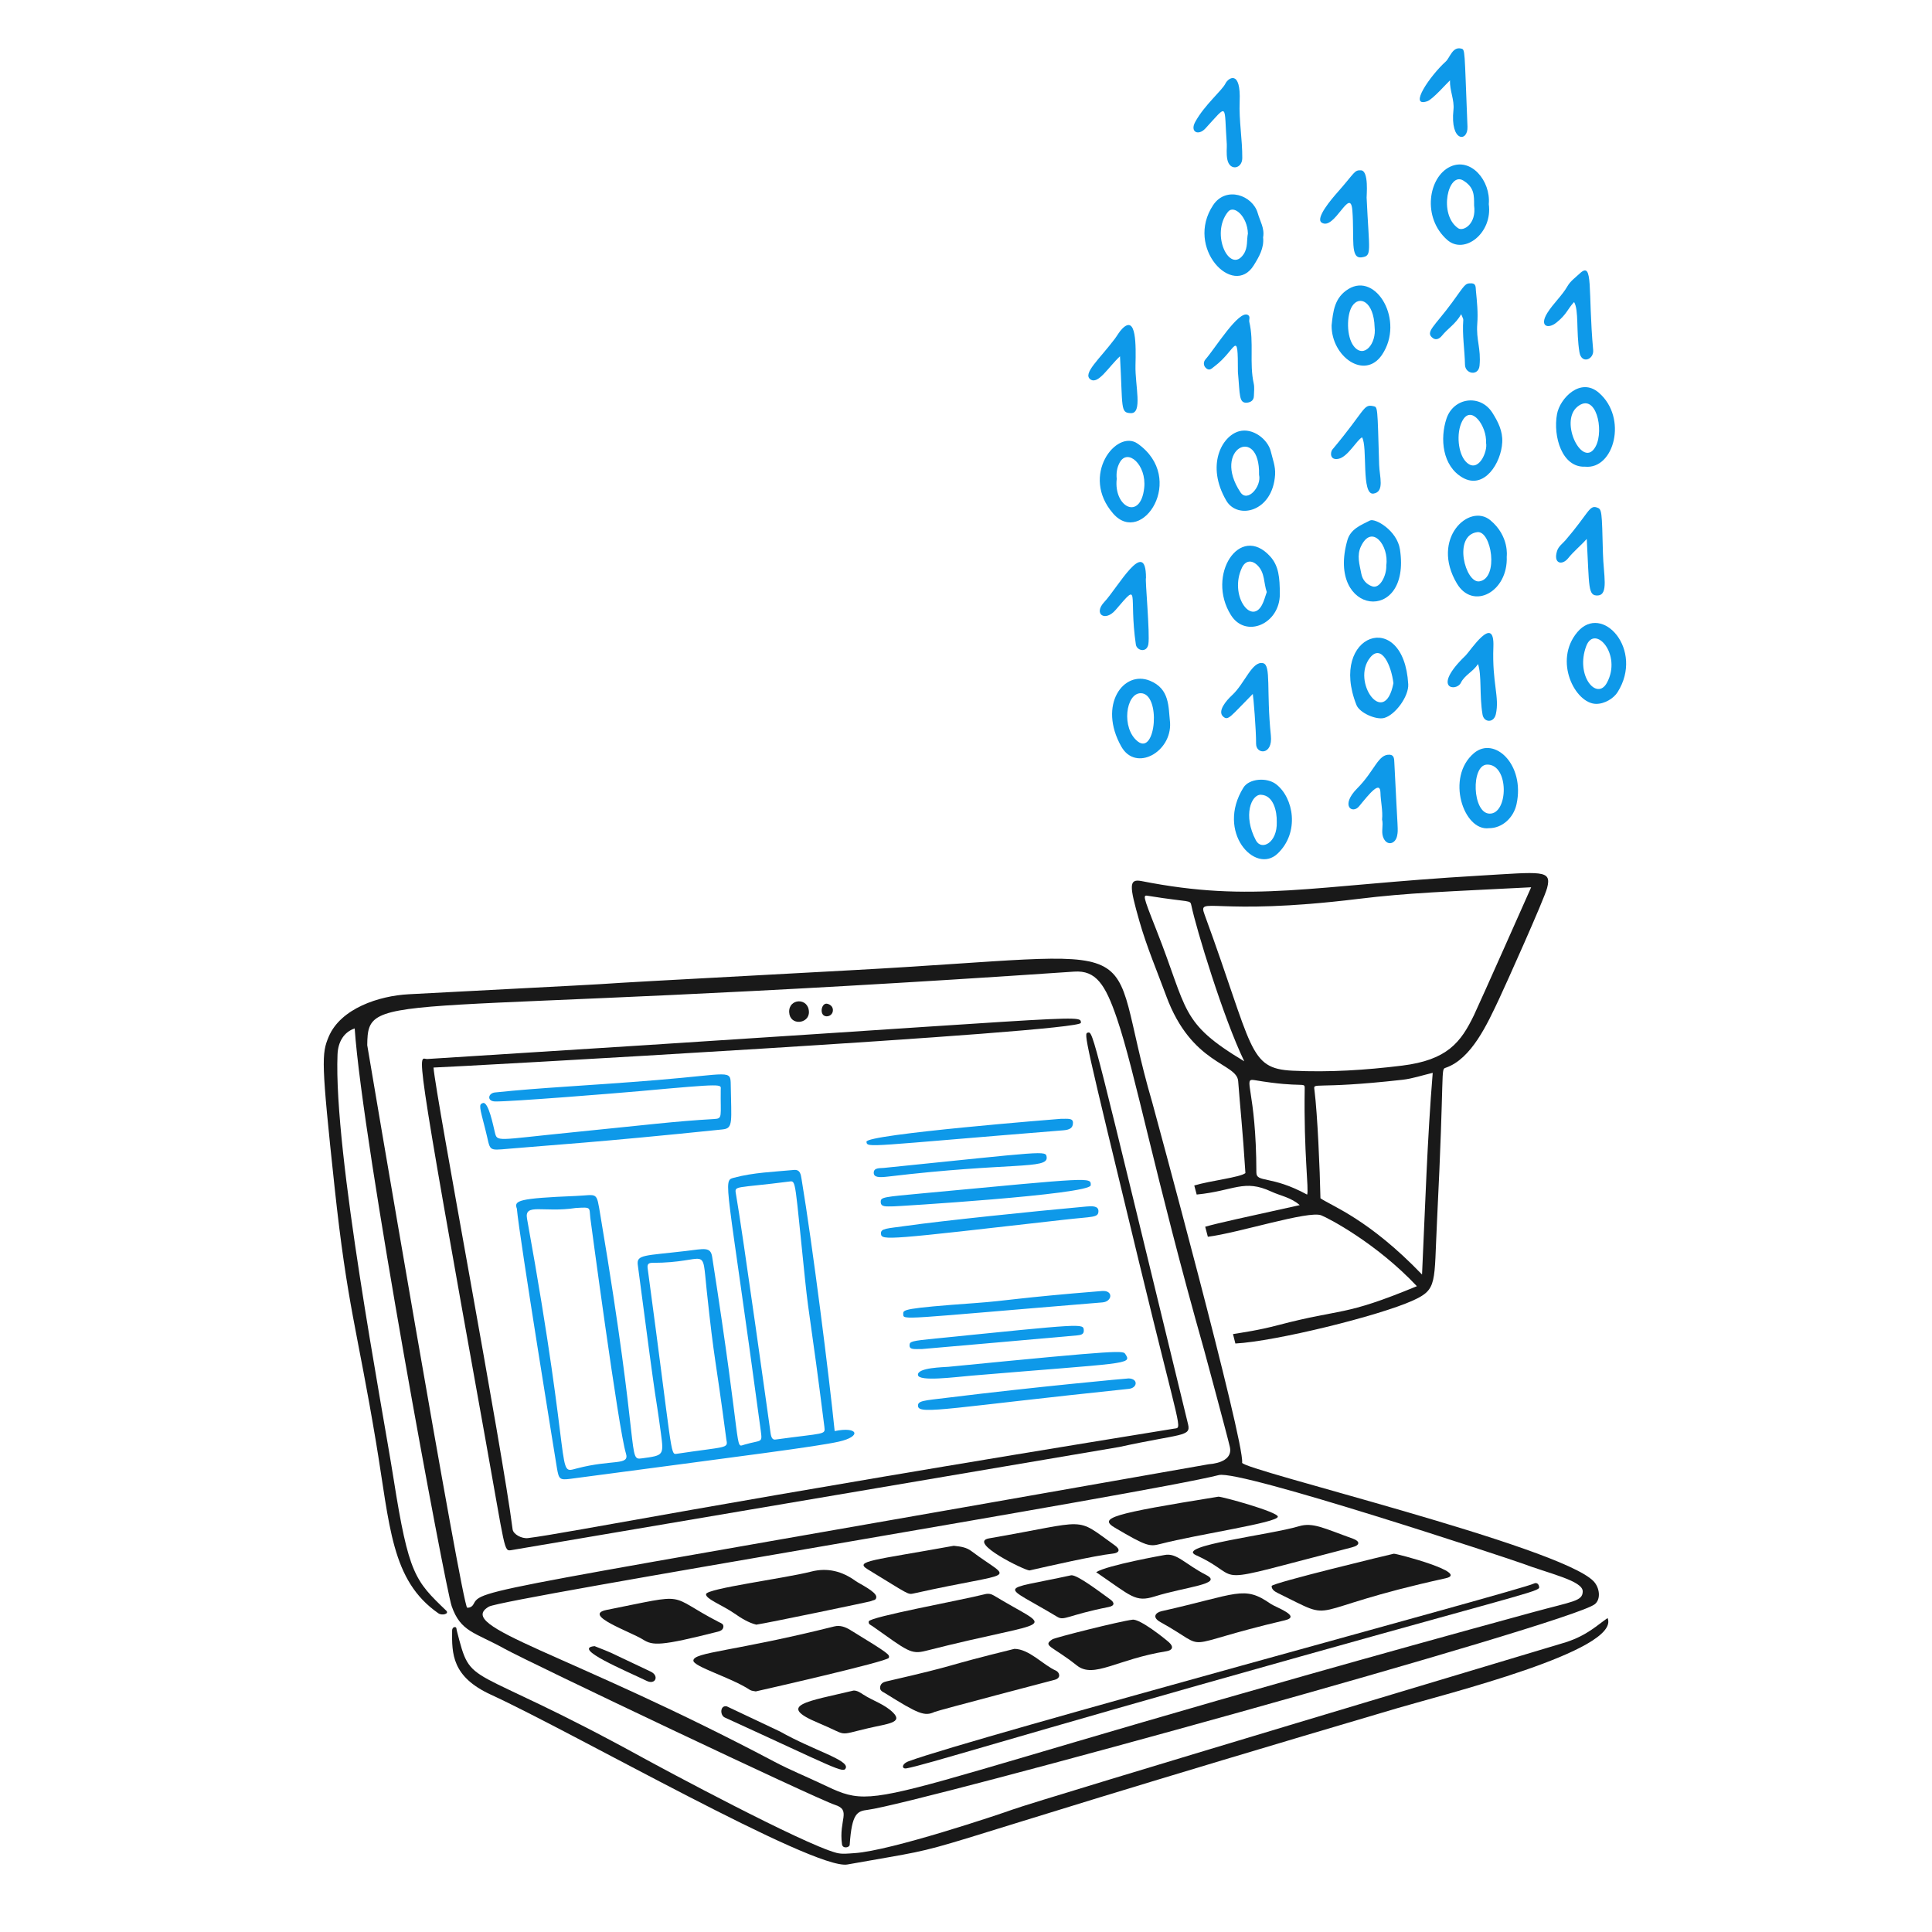 <svg xmlns="http://www.w3.org/2000/svg" fill="none" viewBox="0 0 200 200" id="Pre-Process-Of-Data--Streamline-Brooklyn">
  <desc>
    Pre Process Of Data Streamline Illustration: https://streamlinehq.com
  </desc>
  <g id="pre-process-of-data--ai-ml-tech-pre-process-of-data">
    <path id="pipe" fill="#191919" d="M120.731 103.115c2.63 7.131 7.306 6.905 7.445 8.806 0.197 2.676 0.463 4.974 0.749 9.516 -0.533 0.445 -3.625 0.782 -5.295 1.284l0.25 0.938c3.894 -0.384 4.877 -1.632 7.73 -0.305 0.95 0.442 2.035 0.6 2.937 1.4 -5.634 1.248 -8.429 1.845 -9.785 2.237l0.274 1.039c3.159 -0.393 10.407 -2.732 11.733 -2.222 0.71 0.273 5.686 2.853 9.907 7.339 -7.758 3.205 -7.54 2.237 -14.37 4.032 -2.079 0.547 -3.644 0.753 -4.666 0.925l0.246 0.976c4.149 -0.222 14.885 -2.862 18.393 -4.459 2.552 -1.162 2.159 -1.765 2.485 -8.312 0.787 -15.779 0.35 -15.59 0.893 -15.775 2.676 -0.913 4.323 -4.567 5.529 -7.125 0.656 -1.392 4.673 -10.335 4.972 -11.49 0.495 -1.909 -0.523 -1.652 -7.05 -1.27 -17.541 1.026 -23.353 2.84 -34.931 0.561 -1.347 -0.265 -1.268 0.49 -0.232 4.135 0.755 2.654 1.836 5.19 2.788 7.772l-0.002 -0.002Zm14.584 20.551c-3.71 -2.025 -5.253 -1.205 -5.255 -2.283 -0.017 -8.698 -1.477 -9.785 -0.197 -9.569 5.129 0.865 5.21 0.124 5.198 0.873 -0.104 6.722 0.452 10.481 0.253 10.979h0.001Zm11.893 8.273c-5.506 -5.723 -9.278 -7.054 -10.516 -7.894 -0.059 -3.006 -0.307 -8.698 -0.617 -11.173 -0.117 -0.936 -0.315 -0.035 9.113 -1.095 1.032 -0.116 2.037 -0.46 3.126 -0.718 -0.568 6.926 -0.776 13.835 -1.105 20.879l-0.001 0.001Zm-6.592 -38.886c5.226 -0.639 9.121 -0.751 17.889 -1.203 -0.008 0.02 -5.383 12.125 -5.918 13.233 -1.363 2.827 -2.768 4.653 -7.449 5.23 -3.761 0.463 -7.53 0.708 -11.332 0.525 -4.62 -0.222 -4.028 -2.292 -9.107 -16.153 -0.735 -2.007 0.844 0.212 15.917 -1.632Zm-21.701 -0.307c4.372 0.705 4.286 0.364 4.42 1.009 0.49 2.369 3.307 11.635 5.471 16.11 -6.712 -4.031 -5.784 -5.21 -9.083 -13.556 -1.49 -3.771 -1.416 -3.661 -0.808 -3.563Z" stroke-width="1"></path>
    <g id="byte">
      <path id="vector" fill="#0e99e9" d="M140.421 72.983c0.325 0.82 2.059 1.573 2.882 1.337 1.16 -0.332 2.547 -2.257 2.477 -3.488 -0.455 -7.964 -8.282 -5.22 -5.359 2.151Zm1.421 -4.919c1.177 -1.445 2.184 0.82 2.405 2.66 -0.922 4.74 -4.421 -0.184 -2.405 -2.66Z" stroke-width="1"></path>
      <path id="vector_2" fill="#0e99e9" d="M125.581 21.239c-2.934 4.413 2.09 9.632 4.204 6.232 0.544 -0.875 1.091 -1.799 0.971 -2.902 0.175 -0.924 -0.323 -1.681 -0.554 -2.503 -0.52 -1.844 -3.278 -2.847 -4.62 -0.828l-0.001 0.001Zm3.602 2.939c-0.141 0.655 0.018 1.443 -0.44 2.131 -1.426 2.141 -3.495 -2.077 -1.618 -4.386 0.615 -0.757 2.009 0.484 2.058 2.255Z" stroke-width="1"></path>
      <path id="vector_3" fill="#0e99e9" d="M131.998 49.131c0.053 -0.844 -0.253 -1.6 -0.442 -2.391 -0.299 -1.249 -1.854 -2.487 -3.289 -2.094 -1.791 0.49 -3.449 3.541 -1.319 7.182 1.162 1.986 4.806 1.193 5.051 -2.698l-0.001 0.001Zm-1.661 0.018c0.283 1.198 -1.193 2.912 -1.923 1.817 -3.002 -4.508 2.041 -7.031 1.923 -1.817Z" stroke-width="1"></path>
      <path id="vector_4" fill="#0e99e9" d="M151.409 49.444c2.233 1.282 3.998 -1.508 4.103 -3.667 0.056 -1.15 -0.427 -2.115 -1.026 -3.055 -1.247 -1.954 -4.017 -1.583 -4.748 0.617 -0.685 2.06 -0.433 4.898 1.671 6.105Zm-0.045 -5.843c0.926 -1.807 2.574 0.527 2.469 2.233 0.212 0.875 -0.821 3.298 -2.094 1.952 -0.783 -0.827 -1.026 -2.916 -0.376 -4.186l0.001 0.001Z" stroke-width="1"></path>
      <path id="vector_5" fill="#0e99e9" d="M150.119 17.258c-2.237 1.054 -2.947 5.243 -0.303 7.577 1.783 1.574 4.717 -0.712 4.302 -3.702 0.218 -2.416 -1.852 -4.887 -3.999 -3.875Zm2.479 4.001c0.265 1.948 -1.128 2.729 -1.652 2.367 -2.075 -1.434 -1.024 -5.914 0.543 -4.931 1.134 0.712 1.109 1.5 1.109 2.564Z" stroke-width="1"></path>
      <path id="vector_6" fill="#0e99e9" d="M163.286 65.439c-2.499 2.967 -0.228 7.398 1.938 7.426 0.9 0.011 1.827 -0.58 2.222 -1.203 2.78 -4.389 -1.589 -9.276 -4.16 -6.223Zm3.059 5.247c-1.037 1.904 -3.29 -0.747 -2.139 -3.8 0.876 -2.324 3.741 0.862 2.139 3.8Z" stroke-width="1"></path>
      <path id="vector_7" fill="#0e99e9" d="M119.048 70.472c-2.74 -1.133 -5.403 2.5 -2.969 6.814 1.496 2.651 5.216 0.568 5.047 -2.469 -0.183 -1.683 -0.029 -3.498 -2.078 -4.345Zm-1.266 6.283c-1.734 -1.358 -1.246 -5.019 0.321 -4.994 2.096 0.034 1.565 6.47 -0.321 4.994Z" stroke-width="1"></path>
      <path id="vector_8" fill="#0e99e9" d="M154.283 53.857c-2.198 -1.828 -6.213 1.921 -3.468 6.543 1.669 2.81 5.32 0.869 5.161 -2.792 0 0.02 0.291 -2.102 -1.693 -3.751Zm-1.136 6.325c-1.449 0.227 -2.774 -4.745 -0.228 -5.094 1.48 -0.203 2.269 4.775 0.228 5.094Z" stroke-width="1"></path>
      <path id="vector_9" fill="#0e99e9" d="M127.427 63.676c1.535 2.444 5.071 0.92 5.061 -2.184 -0.006 -1.695 -0.108 -2.908 -0.997 -3.889 -3.152 -3.48 -6.655 1.948 -4.064 6.073Zm3.208 -1.044c-1.141 2.118 -3.401 -1.052 -2.07 -3.861 0.368 -0.776 1.04 -0.832 1.64 -0.216 0.747 0.767 0.607 1.801 0.93 2.733 -0.161 0.444 -0.274 0.925 -0.5 1.344Z" stroke-width="1"></path>
      <path id="vector_10" fill="#0e99e9" d="M152.591 77.959c-2.967 2.495 -1.08 8.118 1.545 7.774 1.365 0.01 2.548 -1.07 2.855 -2.481 0.893 -4.107 -2.287 -7.07 -4.4 -5.293Zm1.6 6.268c-1.781 -0.05 -1.937 -5.039 -0.252 -5.076 2.308 -0.051 2.218 5.131 0.252 5.076Z" stroke-width="1"></path>
      <path id="vector_11" fill="#0e99e9" d="M161.182 42.865c-0.427 2.322 0.521 5.552 2.904 5.446 2.998 0.307 4.438 -5.052 1.427 -7.656 -1.903 -1.646 -4.033 0.586 -4.331 2.21Zm4.007 3.338c-1.303 2.469 -3.826 -2.525 -1.897 -4.099 1.903 -1.553 2.796 2.396 1.897 4.099Z" stroke-width="1"></path>
      <path id="vector_12" fill="#0e99e9" d="M139.595 29.915c-1.461 0.892 -1.594 2.318 -1.748 3.771 -0.021 3.244 3.434 5.697 5.222 3.036 2.363 -3.518 -0.596 -8.566 -3.474 -6.807Zm2.705 3.948c0.208 1.707 -1.11 3.324 -2.163 1.966 -0.765 -0.987 -0.747 -3.22 -0.165 -4.131 0.746 -1.168 2.243 -0.5 2.328 2.165Z" stroke-width="1"></path>
      <path id="vector_13" fill="#0e99e9" d="M144.923 56.877c-0.299 -1.97 -2.575 -3.262 -3.106 -2.994 -0.948 0.478 -2.005 0.883 -2.336 2.037 -2.228 7.778 6.63 8.777 5.442 0.957Zm-4.032 -0.328c1.125 -2.363 2.912 -0.071 2.617 1.966 0.057 0.991 -0.633 2.479 -1.467 2.182 -0.551 -0.196 -0.993 -0.619 -1.123 -1.323 -0.175 -0.951 -0.489 -1.856 -0.028 -2.825h0.001Z" stroke-width="1"></path>
      <path id="vector_14" fill="#0e99e9" d="M115.238 53.169c2.992 3.423 7.625 -3.657 2.532 -7.243 -2.186 -1.539 -5.981 3.297 -2.532 7.243Zm3.21 -2.664c-0.375 3.437 -3.183 2.001 -2.845 -0.936 -0.059 -0.578 0.018 -1.154 0.305 -1.683 0.831 -1.533 2.798 0.25 2.54 2.619Z" stroke-width="1"></path>
      <path id="vector_15" fill="#0e99e9" d="M132.101 81.182c-0.949 -0.732 -2.788 -0.602 -3.382 0.352 -2.863 4.594 1.219 9.03 3.533 6.836 2.314 -2.194 1.667 -5.786 -0.151 -7.188Zm-2.09 5.813c-1.368 -2.576 -0.48 -4.768 0.525 -4.722 1.302 0.059 1.663 1.718 1.634 2.825 0.071 2.141 -1.571 3.004 -2.159 1.897Z" stroke-width="1"></path>
      <path id="vector_16" fill="#0e99e9" d="M143.885 78.13c-1.223 -0.104 -1.557 1.642 -3.37 3.464 -1.818 1.827 -0.515 2.719 0.177 1.874 1.094 -1.337 2.18 -2.691 2.212 -1.417 0.023 0.942 0.26 1.868 0.169 2.786 0.147 0.607 -0.098 1.197 0.094 1.779 0.336 1.016 1.304 0.804 1.469 -0.132 0.12 -0.684 0.058 -0.238 -0.293 -7.514 -0.018 -0.364 -0.006 -0.802 -0.458 -0.84Z" stroke-width="1"></path>
      <path id="vector_17" fill="#0e99e9" d="M162.34 57.782c0.564 -0.708 1.286 -1.278 1.921 -1.994 0.271 4.996 0.104 5.918 1.148 5.853 1.134 -0.071 0.584 -2.102 0.527 -4.363 -0.113 -4.465 -0.102 -4.569 -0.641 -4.748 -0.781 -0.259 -0.854 0.618 -3.234 3.392 -0.303 0.353 -0.722 0.625 -0.875 1.115 -0.414 1.33 0.533 1.525 1.154 0.745Z" stroke-width="1"></path>
      <path id="vector_18" fill="#0e99e9" d="M129.69 71.835c0.057 0.273 0.347 3.665 0.34 5.169 -0.005 1.099 1.745 1.215 1.53 -0.865 -0.484 -4.685 0.047 -7.286 -0.806 -7.487 -1.14 -0.268 -1.883 2.094 -3.213 3.317 -0.607 0.558 -1.538 1.658 -0.922 2.208 0.529 0.472 0.728 0.018 3.071 -2.342Z" stroke-width="1"></path>
      <path id="vector_19" fill="#0e99e9" d="M139.998 21.809c0.219 2.882 -0.259 5.01 0.969 4.829 1.08 -0.159 0.771 -0.488 0.505 -6.183 -0.016 -0.134 0.256 -2.778 -0.58 -2.823 -0.712 -0.039 -0.618 0.225 -2.454 2.3 -0.539 0.609 -2.302 2.656 -1.626 3.11 1.333 0.896 2.987 -3.854 3.185 -1.233h0.001Z" stroke-width="1"></path>
      <path id="vector_20" fill="#0e99e9" d="M151.26 32.526c0.12 0.314 0.229 0.46 0.218 0.594 -0.12 1.556 0.146 3.093 0.177 4.638 0.02 0.965 1.406 1.205 1.508 0.085 0.163 -1.789 -0.366 -2.625 -0.236 -4.335 0.088 -1.15 -0.029 -2.285 -0.142 -3.423 -0.031 -0.314 0.03 -0.74 -0.446 -0.755 -0.698 -0.022 -0.657 0.122 -2.015 1.978 -1.83 2.501 -2.851 3.077 -1.982 3.7 0.319 0.228 0.674 0.061 0.932 -0.261 0.587 -0.734 1.433 -1.224 1.986 -2.221Z" stroke-width="1"></path>
      <path id="vector_21" fill="#0e99e9" d="M124.791 13.29c2.404 -2.622 1.902 -2.554 2.206 1.64 0.024 0.33 -0.072 0.965 0.061 1.602 0.251 1.199 1.534 0.944 1.542 -0.161 0.014 -1.956 -0.352 -3.895 -0.27 -5.857 0.141 -3.35 -1.182 -2.454 -1.465 -1.88 -0.371 0.755 -2.17 2.216 -3.14 3.995 -0.56 1.027 0.325 1.469 1.066 0.661Z" stroke-width="1"></path>
      <path id="vector_22" fill="#0e99e9" d="M115.942 36.883c0.297 5.42 0.018 5.845 1.119 5.886 1.249 0.047 0.433 -2.857 0.484 -4.937 0.051 -2.08 0.103 -5.311 -1.382 -3.794 -0.299 0.305 -0.505 0.7 -0.765 1.044 -1.597 2.116 -3.35 3.594 -2.521 4.188 0.806 0.578 1.864 -1.276 3.065 -2.387Z" stroke-width="1"></path>
      <path id="vector_23" fill="#0e99e9" d="M140.997 45.274c0.604 0.946 -0.106 6.016 1.184 5.823 1.176 -0.175 0.623 -1.773 0.588 -2.973 -0.179 -6.103 -0.14 -5.979 -0.604 -6.079 -1.058 -0.229 -0.777 0.361 -4.237 4.492 -0.222 0.265 -0.291 1.146 0.631 0.959 0.963 -0.195 1.866 -1.903 2.438 -2.224v0.002Z" stroke-width="1"></path>
      <path id="vector_24" fill="#0e99e9" d="M115.491 63.137c2.614 -3.06 1.333 -1.618 2.092 3.58 0.094 0.645 1.133 0.901 1.294 -0.027 0.183 -1.06 -0.36 -6.85 -0.244 -6.856 0 -4.337 -2.945 1.03 -4.315 2.483 -1.166 1.236 0.07 2.111 1.173 0.82Z" stroke-width="1"></path>
      <path id="vector_25" fill="#0e99e9" d="M153 68.74c0.407 1.132 0.129 3.195 0.472 5.232 0.14 0.832 1.164 0.9 1.376 -0.035 0.405 -1.783 -0.398 -3.205 -0.253 -6.981 0.133 -3.49 -2.422 0.466 -2.859 0.886 -3.623 3.487 -0.967 3.783 -0.513 2.849 0.399 -0.82 1.268 -1.145 1.777 -1.951Z" stroke-width="1"></path>
      <path id="vector_26" fill="#0e99e9" d="M128.149 38.532c0.22 2.341 0.078 3.249 0.965 3.149 0.391 -0.044 0.676 -0.251 0.688 -0.686 0.012 -0.435 0.074 -0.885 -0.018 -1.3 -0.466 -2.101 0.044 -4.269 -0.456 -6.368 -0.057 -0.238 0.152 -0.574 -0.165 -0.733 -0.953 -0.479 -3.372 3.468 -4.371 4.608 -0.244 0.279 -0.235 0.699 0.118 0.958 0.327 0.239 0.552 -0.04 0.798 -0.222 2.258 -1.678 2.44 -4.121 2.44 0.594h0.001Z" stroke-width="1"></path>
      <path id="vector_27" fill="#0e99e9" d="M162.948 31.266c0.507 0.845 0.203 3.04 0.554 5.19 0.209 1.276 1.51 0.765 1.422 -0.212 -0.56 -6.21 0.053 -9.287 -1.388 -7.935 -0.442 0.415 -0.969 0.792 -1.262 1.302 -0.586 1.02 -1.477 1.793 -2.096 2.786 -0.85 1.364 0.049 1.714 0.944 0.997 1.069 -0.857 1.131 -1.377 1.826 -2.128Z" stroke-width="1"></path>
      <path id="vector_28" fill="#0e99e9" d="M150.102 8.318c-0.041 1.058 0.47 2.011 0.36 3.043 -0.361 3.389 1.516 3.368 1.451 1.758 -0.329 -8.122 -0.22 -7.988 -0.674 -8.094 -0.887 -0.208 -1.148 0.958 -1.575 1.343 -1.606 1.451 -3.922 4.804 -1.905 4.109 0.558 -0.192 2.062 -1.913 2.343 -2.159Z" stroke-width="1"></path>
    </g>
    <g id="laptop">
      <path id="vector_29" fill="#191919" d="M87.164 190.926c-0.354 -2.523 0.995 -3.539 -0.725 -4.087 -1.872 -0.596 -31.658 -14.745 -34.213 -16.163 -3.089 -1.714 -4.533 -1.728 -5.47 -4.41 -0.649 -1.858 -9.225 -47.869 -10.039 -59.803 -1.07 0.358 -1.722 1.331 -1.777 2.697 -0.41 10.155 4.615 36.389 5.806 43.941 1.558 9.883 2.227 10.538 5.44 13.625 0.362 0.348 -0.431 0.545 -0.806 0.283 -4.907 -3.416 -5.001 -9.005 -6.457 -17.726 -1.955 -11.718 -2.959 -13.998 -4.294 -26.447 -1.386 -12.927 -1.345 -13.757 -0.6 -15.52 1.232 -2.916 5.19 -4.231 8.293 -4.392 38.452 -1.999 1.475 -0.11 45.699 -2.481 32.9 -1.764 26.02 -4.147 31.266 13.705 0.006 0.022 9.572 35.129 9.297 37.27 -0.092 0.718 32.852 8.63 36.372 12.262 0.65 0.671 0.788 1.872 0.136 2.387 -2.547 2.011 -70.176 20.639 -75.252 21.284 -1.101 0.14 -1.656 0.336 -1.88 3.623 -0.02 0.297 -0.729 0.429 -0.796 -0.05v0.002Zm-49.147 -82.725c-0.008 0.02 9.842 58.177 10.345 58.228 0.208 0.021 0.494 -0.08 0.631 -0.328 0.931 -1.68 -0.199 -1.046 76.119 -14.521 1.203 -0.09 2.487 -0.556 2.202 -1.797 -0.285 -1.241 -2.648 -9.974 -2.654 -9.995 -5.138 -18.163 -7.151 -28.838 -9.037 -34.365 -1.198 -3.513 -2.169 -4.996 -4.423 -4.842 -71.814 4.913 -73.116 1.642 -73.183 7.62Zm120.637 58.704c4.202 -1.148 5.166 -1.142 5.19 -2.153 0.027 -1.113 -3.464 -1.846 -6.352 -2.935 -0.969 -0.366 -29.082 -9.684 -31.315 -9.119 -7.551 1.913 -74.083 12.754 -75.565 13.619 -3.617 2.11 8.049 4.684 29.597 16.078 1.573 0.832 3.228 1.503 4.836 2.265 6.841 3.242 2.793 1.592 73.609 -17.755Z" stroke-width="1"></path>
      <path id="vector_30" fill="#191919" d="M88.475 191.834c3.762 -0.247 15.062 -4.04 16.325 -4.502 2.746 -1.005 56.915 -17.201 57.316 -17.333 2.215 -0.727 3.211 -1.754 4.302 -2.499 1.398 3.362 -16.926 7.901 -21.729 9.319 -56.784 16.762 -42.606 13.63 -56.968 16.192 -3.452 0.616 -28.317 -13.633 -36.895 -17.576 -4.046 -1.86 -4.056 -4.227 -4.021 -6.657 0.002 -0.144 0.077 -0.322 0.252 -0.34 0.228 -0.023 0.187 0.187 0.222 0.324 1.607 6.232 0.687 2.979 19.32 13.226 1.826 1.004 16.453 8.872 19.978 9.816 0.608 0.163 1.242 0.072 1.897 0.029l0.001 0.001Z" stroke-width="1"></path>
      <path id="vector_31" fill="#191919" d="M111.89 105.885c0.01 0.965 -65.678 4.61 -67.013 4.627 0.255 3.112 7.146 39.553 8.186 47.793 0.066 0.526 0.942 1 1.604 0.917 4.386 -0.551 18.909 -3.556 66.866 -11.328 0.898 -0.146 0.725 0.712 -3.6 -17.156 -5.732 -23.683 -5.751 -23.73 -5.322 -23.84 0.576 -0.148 0.478 -0.113 10.379 40.55 0.316 1.3 -0.723 0.941 -7.105 2.34 -0.026 0.006 -62.919 10.676 -62.953 10.682 -0.788 0.126 -0.597 0.1 -2.69 -11.531 -7.661 -42.587 -6.92 -39.254 -6.006 -39.311 68.579 -4.293 67.644 -4.724 67.654 -3.741v-0.002Z" stroke-width="1"></path>
      <path id="vector_32" fill="#0e99e9" d="M53.506 125.117c-0.317 -0.84 0.146 -1.066 6.095 -1.311 2.326 -0.096 2.121 -0.543 2.556 2.035 4.212 24.984 2.758 25.335 4.319 25.124 2.228 -0.301 2.25 -0.297 1.939 -2.605 -0.721 -5.336 -0.113 -0.009 -2.393 -17.429 -0.14 -1.069 0.71 -0.929 4.972 -1.429 1.905 -0.224 2.562 -0.466 2.729 0.606 3.189 20.433 2.288 19.749 3.325 19.444 1.801 -0.529 1.886 -0.11 1.705 -1.455 -3.518 -26.098 -3.983 -25.854 -2.786 -26.176 2.039 -0.549 4.136 -0.609 6.217 -0.808 0.661 -0.063 0.717 0.484 0.79 0.922 1.158 6.945 2.864 20.5 3.431 26.111 2.427 -0.504 2.837 0.553 0.428 1.093 -2.303 0.516 -9.302 1.396 -27.769 3.846 -1.14 0.151 -1.212 0.031 -1.41 -1.107 -0.005 -0.032 -3.91 -24.03 -4.148 -26.861Zm6.087 -0.065c-3.35 0.511 -5.333 -0.543 -5.035 1.105 4.84 26.744 2.933 26.433 5.177 25.848 3.69 -0.964 5.473 -0.249 5.059 -1.559 -0.762 -2.412 -3.684 -24.359 -3.686 -24.381 -0.12 -1.099 0.136 -1.111 -1.514 -1.013h-0.001Zm20.752 23.96c5.065 -0.694 5.102 -0.458 4.996 -1.3 -1.423 -11.281 -1.555 -10.974 -2.001 -15.241 -1.072 -10.245 -0.914 -10.251 -1.6 -10.163 -5.57 0.719 -5.718 0.391 -5.562 1.256 0.639 3.553 3.592 24.8 3.596 24.821 0.078 0.486 0.22 0.708 0.572 0.625l-0.001 0.002Zm-5.149 0.037c-1.184 -8.993 -1.217 -7.76 -2.033 -15.426 -0.527 -4.947 0.232 -2.886 -5.645 -2.894 -0.431 0 -0.523 0.197 -0.472 0.574 2.566 19.016 2.326 19.296 2.975 19.198 5.199 -0.782 5.365 -0.528 5.175 -1.452Z" stroke-width="1"></path>
      <path id="vector_33" fill="#0e99e9" d="M74.841 116.913c-13.142 1.36 -17.789 1.621 -22.122 1.999 -2.324 0.203 -1.897 0.265 -2.463 -1.933 -0.621 -2.412 -0.716 -2.654 -0.265 -2.794 0.57 -0.177 1.07 2.351 1.231 3.008 0.258 1.054 0.092 0.818 7.935 0.035 7.878 -0.786 10.64 -1.151 14.787 -1.388 0.887 -0.051 0.628 -0.24 0.666 -3.034 0.008 -0.574 0.547 -0.665 -8.377 0.147 -2.182 0.199 -13.318 1.1 -14.975 1.07 -0.881 -0.016 -0.743 -0.855 -0.02 -0.932 4.801 -0.509 9.406 -0.681 16.81 -1.288 7.544 -0.618 7.576 -1.105 7.599 0.511 0.054 3.771 0.273 4.485 -0.804 4.597l-0.002 0.002Z" stroke-width="1"></path>
      <path id="vector_34" fill="#0e99e9" d="M95.037 145.587c-0.085 -0.6 0.602 -0.594 3.022 -0.893 9.181 -1.133 18.628 -2.003 18.778 -1.999 1.016 0.025 0.916 0.986 0.022 1.079 -18.308 1.913 -21.695 2.707 -21.822 1.813Z" stroke-width="1"></path>
      <path id="vector_35" fill="#0e99e9" d="M91.197 127.716c-0.049 -0.568 0.625 -0.531 2.605 -0.814 3.58 -0.513 13.188 -1.512 18.654 -2.003 0.574 -0.052 1.263 -0.085 1.254 0.482 -0.011 0.69 -0.564 0.544 -3.503 0.879 -18.428 2.098 -18.947 2.177 -19.01 1.456Z" stroke-width="1"></path>
      <path id="vector_36" fill="#0e99e9" d="M95.025 142.332c-0.06 -0.769 2.668 -0.793 3.163 -0.841 18.273 -1.8 18.068 -1.681 18.318 -1.298 0.703 1.081 0.158 0.862 -15.929 2.214 -1.689 0.142 -5.496 0.651 -5.552 -0.075Z" stroke-width="1"></path>
      <path id="vector_37" fill="#0e99e9" d="M92.524 124.881c-0.777 0 -1.34 0.106 -1.351 -0.45 -0.009 -0.511 0.224 -0.513 4.449 -0.908 17.459 -1.635 17.314 -1.677 17.291 -0.83 -0.026 0.975 -20.387 2.208 -20.389 2.188Z" stroke-width="1"></path>
      <path id="vector_38" fill="#0e99e9" d="M109.823 115.821c0.724 0 1.237 -0.081 1.25 0.385 0.017 0.59 -0.383 0.754 -1.001 0.804 -20.338 1.635 -20.293 1.852 -20.376 1.189 -0.098 -0.781 20.107 -2.381 20.126 -2.379l0.001 0.001Z" stroke-width="1"></path>
      <path id="vector_39" fill="#0e99e9" d="M93.503 136.013c-0.008 -0.431 -0.059 -0.578 7.465 -1.121 3.437 -0.248 4.186 -0.529 13.11 -1.248 1.195 -0.096 1.081 1.095 0.049 1.18 -21.092 1.732 -20.612 1.88 -20.624 1.189Z" stroke-width="1"></path>
      <path id="vector_40" fill="#0e99e9" d="M95.448 139.652c-0.808 0 -1.293 0.079 -1.292 -0.372 0 -0.417 0.159 -0.464 2.719 -0.722 15.28 -1.538 15.275 -1.571 15.319 -0.855 0.028 0.458 -0.342 0.496 -0.686 0.535 -0.57 0.065 -16.036 1.412 -16.06 1.414Z" stroke-width="1"></path>
      <path id="vector_41" fill="#0e99e9" d="M90.45 121.405c-0.004 -0.547 0.649 -0.463 1.048 -0.503 16.812 -1.705 16.768 -1.828 16.853 -1.111 0.151 1.284 -3.699 0.494 -16.397 2.005 -0.984 0.117 -1.501 0.087 -1.504 -0.391Z" stroke-width="1"></path>
      <path id="vector_42" fill="#191919" d="M83.74 104.76c0.027 1.243 -1.978 1.467 -2.045 0.022 -0.067 -1.445 2.011 -1.541 2.045 -0.022Z" stroke-width="1"></path>
      <path id="vector_43" fill="#191919" d="M85.645 103.911c0.368 0.088 0.627 0.364 0.57 0.765 -0.065 0.453 -0.58 0.651 -0.902 0.464 -0.488 -0.284 -0.228 -1.363 0.332 -1.229Z" stroke-width="1"></path>
      <path id="vector_44" fill="#191919" d="M78.237 175.094c-0.179 -0.043 -0.436 -0.042 -0.615 -0.161 -1.887 -1.256 -5.861 -2.403 -5.843 -3.034 0.025 -0.877 4.189 -0.931 14.58 -3.531 0.619 -0.155 1.17 0.067 1.673 0.374 4.142 2.526 4.06 2.548 3.981 2.874 -0.093 0.385 -13.756 3.476 -13.776 3.478Z" stroke-width="1"></path>
      <path id="vector_45" fill="#191919" d="M105.008 170.69c1.539 0.012 2.977 1.669 4.284 2.245 0.383 0.169 0.594 0.76 -0.096 0.954 -0.02 0.006 -12.109 3.171 -12.449 3.33 -1.036 0.485 -1.689 0.207 -5.122 -1.939 -0.236 -0.147 -0.584 -0.254 -0.509 -0.668 0.067 -0.374 0.372 -0.491 0.655 -0.556 8.188 -1.882 5.08 -1.359 13.237 -3.366Z" stroke-width="1"></path>
      <path id="vector_46" fill="#191919" d="M78.29 168.183c-0.806 -0.197 -1.573 -0.676 -2.281 -1.17 -1.193 -0.832 -3.004 -1.506 -2.918 -1.994 0.104 -0.584 8.155 -1.628 10.874 -2.326 1.707 -0.438 3.223 -0.036 4.612 0.973 0.376 0.273 2.14 1.101 2.137 1.648 -0.002 0.376 -0.33 0.312 -0.535 0.431 -0.098 0.057 -10.741 2.275 -11.891 2.438h0.002Z" stroke-width="1"></path>
      <path id="vector_47" fill="#191919" d="M90.322 168.342c-0.177 -0.125 -0.446 -0.185 -0.389 -0.495 0.085 -0.468 9.563 -2.189 12.028 -2.817 0.348 -0.089 0.641 -0.034 0.946 0.151 6.326 3.844 6.612 2.232 -7.072 5.713 -1.553 0.395 -1.884 0.014 -5.513 -2.552Z" stroke-width="1"></path>
      <path id="vector_48" fill="#191919" d="M144.288 160.84c0.26 -0.029 7.921 1.98 5.363 2.542 -15.366 3.376 -10.821 4.735 -17.409 1.512 -0.325 -0.159 -0.614 -0.381 -0.602 -0.71 0.012 -0.313 12.396 -3.297 12.648 -3.344Z" stroke-width="1"></path>
      <path id="vector_49" fill="#191919" d="M94.069 182.323c6.615 -2.451 63.392 -17.727 64.68 -18.378 0.257 -0.13 0.499 -0.063 0.574 0.279 0.112 0.513 0.085 0.299 -24.717 7.261 -30.892 8.671 -38.795 11.226 -40.772 11.575 -0.502 0.089 -0.528 -0.454 0.235 -0.737Z" stroke-width="1"></path>
      <path id="vector_50" fill="#191919" d="M126.13 154.936c0.407 -0.012 6.167 1.579 6.152 2.07 -0.02 0.625 -8.195 1.8 -12.172 2.827 -1.111 0.287 -1.419 0.249 -4.685 -1.677 -1.724 -1.017 -0.442 -1.425 10.705 -3.22Z" stroke-width="1"></path>
      <path id="vector_51" fill="#191919" d="M123.79 160.983c-2.133 -0.969 7.725 -2.096 10.672 -2.986 1.451 -0.438 2.615 0.222 5.593 1.286 0.704 0.252 0.808 0.662 -0.092 0.895 -15.929 4.106 -10.658 3.311 -16.173 0.805Z" stroke-width="1"></path>
      <path id="vector_52" fill="#191919" d="M98.735 160.02c0.786 0.081 1.321 0.171 1.83 0.554 4.287 3.229 4.999 1.93 -5.965 4.376 -0.643 0.143 -0.47 0.127 -4.776 -2.495 -1.427 -0.869 0.503 -0.91 8.91 -2.436l0.001 0.001Z" stroke-width="1"></path>
      <path id="vector_53" fill="#191919" d="M120.137 167.924c-0.95 -0.525 -0.47 -1.006 0.11 -1.136 7.913 -1.777 8.502 -2.707 11.297 -0.757 0.509 0.356 3.228 1.287 1.465 1.701 -11.62 2.728 -7.383 3.227 -12.872 0.193v-0.001Z" stroke-width="1"></path>
      <path id="vector_54" fill="#191919" d="M106.581 162.572c-0.466 0.026 -6.47 -2.928 -4.194 -3.321 10.546 -1.82 8.751 -2.324 13.027 0.731 0.633 0.452 0.409 0.776 -0.191 0.843 -1.964 0.221 -6.571 1.276 -8.643 1.746l0.001 0.001Z" stroke-width="1"></path>
      <path id="vector_55" fill="#191919" d="M117.223 167.672c0.753 -0.136 3.4 1.987 3.791 2.342 0.541 0.491 0.326 0.827 -0.256 0.92 -5.176 0.828 -7.524 2.878 -9.297 1.465 -2.55 -2.031 -3.581 -1.997 -2.519 -2.697 0.281 -0.185 6.999 -1.878 8.281 -2.029v-0.001Z" stroke-width="1"></path>
      <path id="vector_56" fill="#191919" d="M66.57 169.73c-1.315 -0.824 -6.366 -2.556 -3.759 -3.075 8.784 -1.747 6.031 -1.624 11.608 1.264 0.205 0.106 0.523 0.181 0.46 0.525 -0.053 0.287 -0.293 0.397 -0.549 0.462 -5.978 1.516 -6.752 1.455 -7.76 0.824Z" stroke-width="1"></path>
      <path id="vector_57" fill="#191919" d="M113.474 162.753c1.146 -0.733 7.056 -1.775 7.076 -1.779 1.272 -0.253 2.084 0.921 4.317 2.07 1.832 0.942 -2.135 1.215 -5.34 2.222 -2.011 0.631 -2.399 -0.024 -6.053 -2.513Z" stroke-width="1"></path>
      <path id="vector_58" fill="#191919" d="M88.362 175.005c0.379 -0.012 0.716 0.23 1.018 0.425 1.013 0.652 2.214 0.995 3.087 1.874 1.034 1.042 -0.621 1.14 -2.542 1.589 -3.403 0.794 -1.978 0.812 -5.202 -0.533 -4.457 -1.858 -1.075 -2.225 3.639 -3.355Z" stroke-width="1"></path>
      <path id="vector_59" fill="#191919" d="M110.895 163.071c0.647 -0.053 2.997 1.753 4.038 2.501 0.464 0.334 0.47 0.658 -0.163 0.784 -4.302 0.856 -4.587 1.461 -5.322 1.018 -5.855 -3.526 -6.25 -2.626 1.447 -4.303Z" stroke-width="1"></path>
      <path id="vector_60" fill="#191919" d="M75.246 176.645c0.02 0.008 5.485 2.592 5.505 2.603 3.454 1.952 7.119 2.937 6.806 3.773 -0.228 0.609 -1.09 -0.002 -12.528 -5.226 -0.521 -0.238 -0.492 -1.309 0.217 -1.15Z" stroke-width="1"></path>
      <path id="vector_61" fill="#191919" d="M61.553 170.409c2.216 0.893 0.242 0.003 5.806 2.634 0.91 0.43 0.497 1.402 -0.409 0.963 -2.173 -1.053 -7.803 -3.39 -5.397 -3.597Z" stroke-width="1"></path>
    </g>
  </g>
</svg>